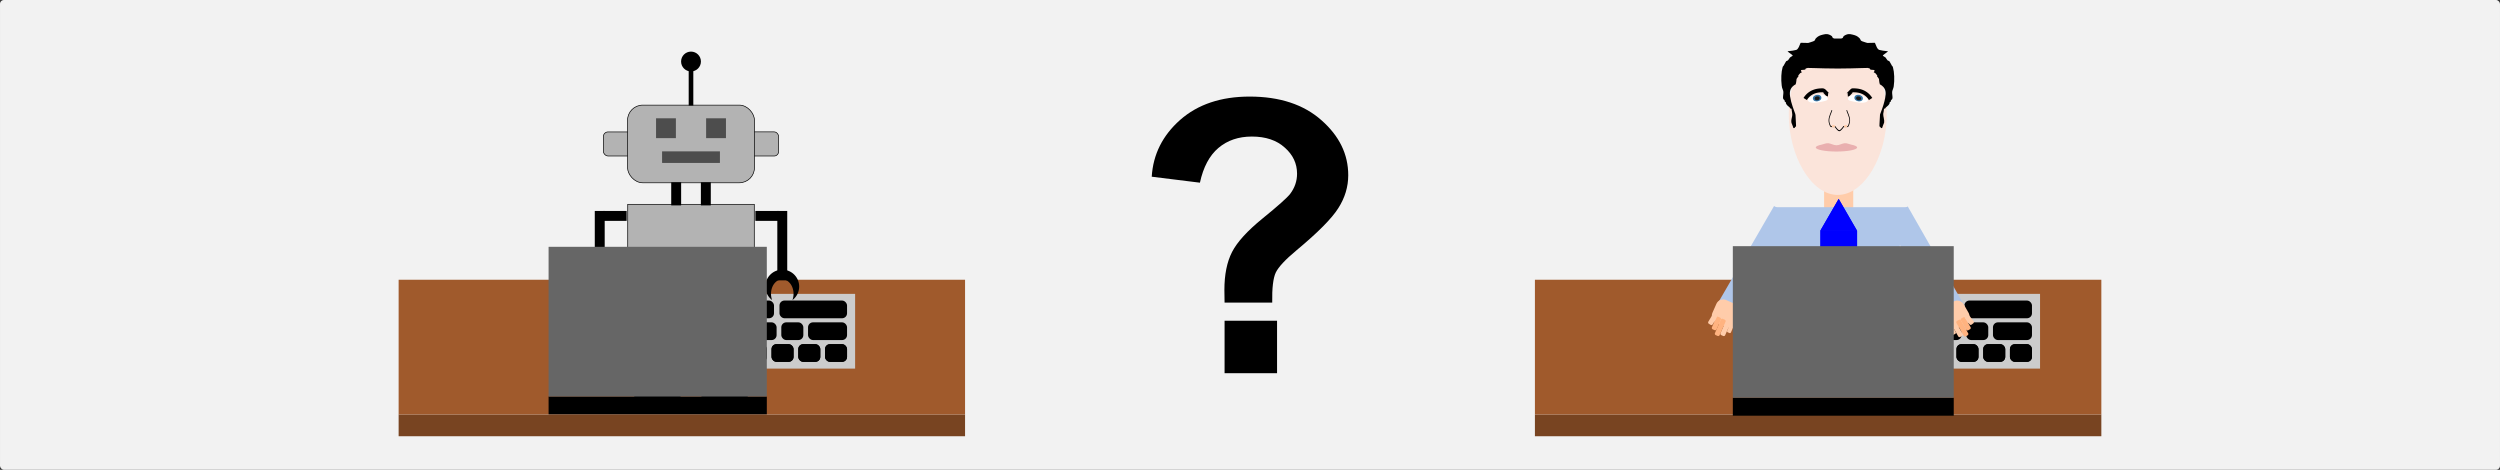 <?xml version="1.0" encoding="UTF-8" standalone="no"?>
<svg
   xmlns:dc="http://purl.org/dc/elements/1.1/"
   xmlns:cc="http://creativecommons.org/ns#"
   xmlns:rdf="http://www.w3.org/1999/02/22-rdf-syntax-ns#"
   xmlns:svg="http://www.w3.org/2000/svg"
   xmlns="http://www.w3.org/2000/svg"
   xmlns:sodipodi="http://sodipodi.sourceforge.net/DTD/sodipodi-0.dtd"
   xmlns:inkscape="http://www.inkscape.org/namespaces/inkscape"
   width="745"
   height="140"
   viewBox="0 0 197.115 37.042"
   version="1.1"
   id="svg4921"
   inkscape:version="1.0.2 (e86c870879, 2021-01-15, custom)"
   sodipodi:docname="ki_or_human_small.svg">
  <rect x="0" y="0" width="197.115" height="37.042" fill="#333333" stroke="none"/>
  <defs
     id="defs4915" />
  <sodipodi:namedview
     id="base"
     pagecolor="#ffffff"
     bordercolor="#666666"
     borderopacity="1.0"
     inkscape:pageopacity="0.0"
     inkscape:pageshadow="2"
     inkscape:zoom="0.97356322"
     inkscape:cx="430.99485"
     inkscape:cy="64.738376"
     inkscape:document-units="mm"
     inkscape:current-layer="layer1"
     inkscape:document-rotation="0"
     showgrid="false"
     units="px"
     inkscape:window-width="1920"
     inkscape:window-height="1017"
     inkscape:window-x="-8"
     inkscape:window-y="-8"
     inkscape:window-maximized="1"
     showguides="false" />
  <g
     inkscape:label="Ebene 1"
     inkscape:groupmode="layer"
     id="layer1">
    <g
       id="g2628">
      <rect
         style="fill:#f2f2f2;stroke-width:0.868;stroke-linecap:round"
         id="rect5585"
         width="197.115"
         height="37.042"
         x="2.5431316e-06"
         y="-6.357829e-07"
         ry="0.313" />
      <g
         id="g2477"
         transform="matrix(0.76,0,0,0.76,23.653,0.423)">
        <g
           id="g5792"
           transform="translate(5.962,-192.827)">
          <g
             id="g5646"
             transform="translate(-2.117,47.852)">
            <rect
               style="fill:#784421;stroke-width:0.456;stroke-linecap:round"
               id="rect644"
               width="58.764"
               height="2.255"
               x="6.388"
               y="187.421" />
            <rect
               style="fill:#a05a2c;stroke-width:1.135;stroke-linecap:round"
               id="rect812"
               width="58.764"
               height="13.98"
               x="6.388"
               y="173.441" />
            <g
               id="g806"
               transform="matrix(0.213,0,0,0.213,-11.876,169.606)">
              <rect
                 style="fill:#cccccc;stroke-width:3.113;stroke-linecap:round"
                 id="rect650"
                 width="92.787"
                 height="36.396"
                 x="215.298"
                 y="24.886" />
              <g
                 id="g776">
                <g
                   id="g722">
                  <rect
                     style="fill:#000000;stroke-width:1.078;stroke-linecap:round"
                     id="rect654"
                     width="19.001"
                     height="8.631"
                     x="285.155"
                     y="38.752"
                     ry="2.428" />
                  <rect
                     style="fill:#000000;stroke-width:0.81;stroke-linecap:round"
                     id="rect668"
                     width="10.736"
                     height="8.631"
                     x="272.131"
                     y="38.752"
                     ry="2.428" />
                  <rect
                     style="fill:#000000;stroke-width:0.81;stroke-linecap:round"
                     id="rect670"
                     width="10.736"
                     height="8.631"
                     x="259.106"
                     y="38.752"
                     ry="2.428" />
                  <rect
                     style="fill:#000000;stroke-width:0.81;stroke-linecap:round"
                     id="rect672"
                     width="10.736"
                     height="8.631"
                     x="246.081"
                     y="38.752"
                     ry="2.428" />
                  <rect
                     style="fill:#000000;stroke-width:0.81;stroke-linecap:round"
                     id="rect674"
                     width="10.736"
                     height="8.631"
                     x="233.056"
                     y="38.752"
                     ry="2.428" />
                  <rect
                     style="fill:#000000;stroke-width:0.81;stroke-linecap:round"
                     id="rect676"
                     width="10.736"
                     height="8.631"
                     x="220.031"
                     y="38.752"
                     ry="2.428" />
                </g>
                <g
                   id="g700">
                  <rect
                     style="fill:#000000;stroke-width:1.418;stroke-linecap:round"
                     id="rect652"
                     width="32.907"
                     height="8.631"
                     x="271.249"
                     y="28.134"
                     ry="2.428" />
                  <rect
                     style="fill:#000000;stroke-width:0.81;stroke-linecap:round"
                     id="rect678"
                     width="10.736"
                     height="8.631"
                     x="257.845"
                     y="28.134"
                     ry="2.428" />
                  <rect
                     style="fill:#000000;stroke-width:0.81;stroke-linecap:round"
                     id="rect680"
                     width="10.736"
                     height="8.631"
                     x="245.241"
                     y="28.134"
                     ry="2.428" />
                  <rect
                     style="fill:#000000;stroke-width:0.81;stroke-linecap:round"
                     id="rect682"
                     width="10.736"
                     height="8.631"
                     x="232.636"
                     y="28.134"
                     ry="2.428" />
                  <rect
                     style="fill:#000000;stroke-width:0.81;stroke-linecap:round"
                     id="rect686"
                     width="10.736"
                     height="8.631"
                     x="218.981"
                     y="28.134"
                     ry="2.428" />
                </g>
                <g
                   id="g748">
                  <rect
                     style="fill:#000000;stroke-width:0.81;stroke-linecap:round"
                     id="rect656"
                     width="10.736"
                     height="8.631"
                     x="293.42"
                     y="49.37"
                     ry="2.428" />
                  <rect
                     style="fill:#000000;stroke-width:0.81;stroke-linecap:round"
                     id="rect658"
                     width="10.736"
                     height="8.631"
                     x="280.395"
                     y="49.37"
                     ry="2.428" />
                  <rect
                     style="fill:#000000;stroke-width:0.81;stroke-linecap:round"
                     id="rect660"
                     width="10.736"
                     height="8.631"
                     x="267.37"
                     y="49.37"
                     ry="2.428" />
                  <rect
                     style="fill:#000000;stroke-width:0.81;stroke-linecap:round"
                     id="rect662"
                     width="10.736"
                     height="8.631"
                     x="254.345"
                     y="49.37"
                     ry="2.428" />
                  <rect
                     style="fill:#000000;stroke-width:0.81;stroke-linecap:round"
                     id="rect664"
                     width="10.736"
                     height="8.631"
                     x="241.32"
                     y="49.37"
                     ry="2.428" />
                  <rect
                     style="fill:#000000;stroke-width:0.81;stroke-linecap:round"
                     id="rect666"
                     width="10.736"
                     height="8.631"
                     x="228.295"
                     y="49.37"
                     ry="2.428" />
                  <rect
                     style="fill:#000000;stroke-width:0.81;stroke-linecap:round"
                     id="rect724"
                     width="10.736"
                     height="8.631"
                     x="293.42"
                     y="49.37"
                     ry="2.428" />
                  <rect
                     style="fill:#000000;stroke-width:0.81;stroke-linecap:round"
                     id="rect726"
                     width="10.736"
                     height="8.631"
                     x="280.395"
                     y="49.37"
                     ry="2.428" />
                  <rect
                     style="fill:#000000;stroke-width:0.81;stroke-linecap:round"
                     id="rect728"
                     width="10.736"
                     height="8.631"
                     x="267.37"
                     y="49.37"
                     ry="2.428" />
                  <rect
                     style="fill:#000000;stroke-width:0.81;stroke-linecap:round"
                     id="rect730"
                     width="10.736"
                     height="8.631"
                     x="254.345"
                     y="49.37"
                     ry="2.428" />
                  <rect
                     style="fill:#000000;stroke-width:0.81;stroke-linecap:round"
                     id="rect732"
                     width="10.736"
                     height="8.631"
                     x="241.32"
                     y="49.37"
                     ry="2.428" />
                  <rect
                     style="fill:#000000;stroke-width:0.81;stroke-linecap:round"
                     id="rect734"
                     width="10.736"
                     height="8.631"
                     x="228.295"
                     y="49.37"
                     ry="2.428" />
                </g>
              </g>
            </g>
            <g
               id="g3365"
               transform="matrix(0.04,0,0,0.04,24.611,151.898)"
               style="stroke-width:0.308">
              <g
                 transform="translate(0,339.899)"
                 id="g4257"
                 style="stroke-width:0.308">
                <rect
                   ry="12.204"
                   rx="11.596"
                   y="-184.808"
                   x="432.97"
                   height="62.543"
                   width="97.12"
                   id="rect4241"
                   style="fill:#b3b3b3;fill-rule:evenodd;stroke:#000000;stroke-width:1.722;stroke-linecap:butt;stroke-linejoin:miter;stroke-miterlimit:4;stroke-dasharray:none;stroke-opacity:1" />
                <rect
                   style="fill:#b3b3b3;fill-rule:evenodd;stroke:#000000;stroke-width:1.763;stroke-linecap:butt;stroke-linejoin:miter;stroke-miterlimit:4;stroke-dasharray:none;stroke-opacity:1"
                   id="rect4243"
                   width="101.988"
                   height="62.411"
                   x="75.451"
                   y="-184.742"
                   rx="12.178"
                   ry="12.178" />
              </g>
              <rect
                 ry="39.3"
                 rx="39.3"
                 y="85.656"
                 x="138.169"
                 height="201.412"
                 width="329.136"
                 id="rect3336"
                 style="fill:#b3b3b3;fill-rule:evenodd;stroke:#000000;stroke-width:1.763;stroke-linecap:butt;stroke-linejoin:miter;stroke-miterlimit:4;stroke-dasharray:none;stroke-opacity:1" />
              <rect
                 ry="0"
                 rx="0"
                 y="342.964"
                 x="138.62"
                 height="270.51"
                 width="328.234"
                 id="rect3336-1"
                 style="fill:#b3b3b3;fill-rule:evenodd;stroke:#000000;stroke-width:1.763;stroke-linecap:butt;stroke-linejoin:miter;stroke-miterlimit:4;stroke-dasharray:none;stroke-opacity:1" />
              <g
                 id="g4285"
                 style="stroke-width:0.308">
                <rect
                   style="fill:#000000;stroke-width:1.763;stroke-miterlimit:4;stroke-dasharray:none"
                   id="rect4153"
                   width="25.714"
                   height="60"
                   x="-277.143"
                   y="285.728"
                   rx="0"
                   ry="0"
                   transform="scale(-1,1)" />
                <rect
                   style="fill:#000000;stroke-width:1.763;stroke-miterlimit:4;stroke-dasharray:none"
                   id="rect4153-23"
                   width="25.714"
                   height="60"
                   x="-354.046"
                   y="285.728"
                   rx="0"
                   ry="0"
                   transform="scale(-1,1)" />
              </g>
              <rect
                 y="119.817"
                 x="212.07"
                 height="51.464"
                 width="51.464"
                 id="rect4189"
                 style="fill:#4d4d4d;stroke-width:1.763;stroke-miterlimit:4;stroke-dasharray:none" />
              <rect
                 y="119.817"
                 x="341.941"
                 height="51.464"
                 width="51.464"
                 id="rect4189-3"
                 style="fill:#4d4d4d;stroke-width:1.763;stroke-miterlimit:4;stroke-dasharray:none" />
              <rect
                 y="205.605"
                 x="227.738"
                 height="30"
                 width="150"
                 id="rect4189-3-6"
                 style="fill:#4d4d4d;stroke-width:1.763;stroke-miterlimit:4;stroke-dasharray:none" />
              <g
                 transform="translate(-735.603,-80.056)"
                 id="g4237"
                 style="stroke-width:0.308">
                <rect
                   ry="0"
                   rx="0"
                   y="76.855"
                   x="1032.341"
                   height="90"
                   width="12"
                   id="rect4229"
                   style="fill:#000000;stroke-width:1.763;stroke-miterlimit:4;stroke-dasharray:none" />
                <circle
                   style="fill:#000000;fill-opacity:1;stroke-width:1.763;stroke-miterlimit:4;stroke-dasharray:none"
                   id="path4235"
                   cx="1038.341"
                   cy="52.62"
                   r="25.732" />
              </g>
              <rect
                 style="fill:#000000;stroke-width:1.763;stroke-miterlimit:4;stroke-dasharray:none"
                 id="rect4263"
                 width="25.714"
                 height="60"
                 x="-385.863"
                 y="-529.72"
                 rx="0"
                 ry="0"
                 transform="matrix(0,-1,-1,0,0,0)" />
              <rect
                 transform="scale(1,-1)"
                 ry="0"
                 rx="0"
                 y="-540.149"
                 x="526.609"
                 height="180"
                 width="25.714"
                 id="rect4269"
                 style="fill:#000000;stroke-width:1.763;stroke-miterlimit:4;stroke-dasharray:none" />
              <rect
                 transform="rotate(-90)"
                 ry="0"
                 rx="0"
                 y="75.755"
                 x="-385.863"
                 height="60"
                 width="25.714"
                 id="rect4277"
                 style="fill:#000000;stroke-width:1.763;stroke-miterlimit:4;stroke-dasharray:none" />
              <rect
                 style="fill:#000000;stroke-width:1.763;stroke-miterlimit:4;stroke-dasharray:none"
                 id="rect4279"
                 width="25.714"
                 height="180"
                 x="-78.866"
                 y="-540.149"
                 rx="0"
                 ry="0"
                 transform="scale(-1)" />
              <path
                 inkscape:connector-curvature="0"
                 id="path4293"
                 d="m 66.009,512.464 a 43.83,43.83 0 0 0 -43.83,43.83 43.83,43.83 0 0 0 17.489,34.963 29.22,37.568 0 0 1 -2.879,-16.179 29.22,37.568 0 0 1 29.22,-37.568 29.22,37.568 0 0 1 29.22,37.568 29.22,37.568 0 0 1 -2.901,16.211 43.83,43.83 0 0 0 17.511,-34.995 43.83,43.83 0 0 0 -43.83,-43.83 z"
                 style="fill:#000000;fill-opacity:1;stroke-width:1.763;stroke-miterlimit:4;stroke-dasharray:none" />
              <path
                 style="fill:#000000;fill-opacity:1;stroke-width:1.763;stroke-miterlimit:4;stroke-dasharray:none"
                 d="m 539.466,512.464 a 43.83,43.83 0 0 0 -43.83,43.83 43.83,43.83 0 0 0 17.489,34.963 29.22,37.568 0 0 1 -2.879,-16.179 29.22,37.568 0 0 1 29.22,-37.568 29.22,37.568 0 0 1 29.22,37.568 29.22,37.568 0 0 1 -2.901,16.211 43.83,43.83 0 0 0 17.511,-34.995 43.83,43.83 0 0 0 -43.83,-43.83 z"
                 id="path4313"
                 inkscape:connector-curvature="0" />
              <rect
                 style="fill:#000000;stroke-width:1.763;stroke-miterlimit:4;stroke-dasharray:none"
                 id="rect4317"
                 width="25.714"
                 height="180"
                 x="202.752"
                 y="-796.41"
                 rx="0"
                 ry="0"
                 transform="scale(1,-1)" />
              <rect
                 transform="scale(1,-1)"
                 ry="0"
                 rx="0"
                 y="-796.41"
                 x="377.009"
                 height="180"
                 width="25.714"
                 id="rect4319"
                 style="fill:#000000;stroke-width:1.763;stroke-miterlimit:4;stroke-dasharray:none" />
              <rect
                 style="fill:#000000;stroke-width:1.763;stroke-miterlimit:4;stroke-dasharray:none"
                 id="rect4327"
                 width="120"
                 height="80"
                 x="155.609"
                 y="-876.414"
                 rx="0"
                 ry="0"
                 transform="scale(1,-1)" />
              <rect
                 transform="scale(1,-1)"
                 ry="0"
                 rx="0"
                 y="-876.414"
                 x="329.866"
                 height="80"
                 width="120"
                 id="rect4335"
                 style="fill:#000000;stroke-width:1.763;stroke-miterlimit:4;stroke-dasharray:none" />
            </g>
            <g
               id="g810"
               transform="matrix(0.244,0,0,0.244,9.954,165.338)">
              <rect
                 style="fill:#000000;stroke-width:1.418;stroke-linecap:round"
                 id="rect646"
                 width="92.787"
                 height="7.552"
                 x="49.145"
                 y="82.861" />
              <rect
                 style="fill:#666666;stroke-width:4.117;stroke-linecap:round"
                 id="rect648"
                 width="92.787"
                 height="63.656"
                 x="49.145"
                 y="19.205" />
            </g>
          </g>
          <g
             id="g5583"
             transform="translate(52.388,47.852)">
            <rect
               style="fill:#784421;stroke-width:0.456;stroke-linecap:round"
               id="rect1051"
               width="58.764"
               height="2.255"
               x="69.767"
               y="187.421" />
            <rect
               style="fill:#a05a2c;stroke-width:1.135;stroke-linecap:round"
               id="rect1053"
               width="58.764"
               height="13.98"
               x="69.767"
               y="173.441" />
            <g
               id="g3027"
               transform="matrix(0.244,0,0,0.244,92.705,242.647)">
              <g
                 id="g2918"
                 transform="translate(-23.542,-37.913)">
                <rect
                   style="fill:#ffccaa;fill-opacity:1;stroke:none;stroke-width:1.985;stroke-linecap:round;stroke-miterlimit:4;stroke-dasharray:none"
                   id="rect2890"
                   width="12.394"
                   height="26.976"
                   x="52.49"
                   y="-301.868" />
                <g
                   id="g2888"
                   transform="matrix(0.282,0,0,0.282,298.109,-242.957)">
                  <path
                     id="path2840"
                     style="fill:#fbe4da;fill-opacity:1;stroke:none;stroke-width:1.821;stroke-linecap:round"
                     d="m -776.487,-259.057 c 0,61.567 -33.079,121.371 -73.885,121.371 -40.806,0 -73.885,-59.803 -73.885,-121.371 0,-61.567 33.079,-111.477 73.885,-111.477 40.806,0 73.885,49.91 73.885,111.477 z"
                     sodipodi:nodetypes="sssss" />
                  <path
                     style="fill:#000000;stroke:none;stroke-width:0.492;stroke-linecap:round"
                     d="m -917.344,-238.705 c -0.109,-0.204 -0.401,-1.134 -0.648,-2.068 -0.247,-0.933 -0.773,-2.318 -1.167,-3.076 -1.017,-1.957 -1.298,-3.048 -1.298,-5.05 0,-1.268 0.145,-2.34 0.557,-4.114 0.851,-3.664 0.915,-4.084 0.916,-6.044 5.2e-4,-1.239 -0.115,-2.261 -0.36,-3.19 -0.199,-0.752 -0.412,-2.105 -0.474,-3.007 -0.173,-2.506 -0.139,-2.432 -1.141,-2.496 -0.84,-0.054 -0.88,-0.083 -1.384,-1.024 -0.409,-0.764 -0.874,-1.231 -2.197,-2.208 -2.517,-1.859 -4.324,-4.445 -4.164,-5.961 0.091,-0.861 -0.086,-1.046 -0.969,-1.013 -0.58,0.022 -0.593,0.006 -0.584,-0.746 0.012,-1.039 -0.45,-2.057 -1.117,-2.462 -1.382,-0.841 -1.788,-2.231 -1.483,-5.086 0.748,-7.015 0.737,-7.24 -0.538,-10.44 -0.972,-2.44 -1.217,-3.398 -1.538,-6.019 -1.165,-9.5 -0.647,-20.441 1.282,-27.12 0.399,-1.38 0.565,-1.685 1.268,-2.334 0.528,-0.487 0.809,-0.898 0.809,-1.186 0,-0.244 0.605,-1.346 1.36,-2.476 0.748,-1.119 1.415,-2.267 1.483,-2.551 0.19,-0.797 0.563,-1.104 1.872,-1.54 1.416,-0.471 1.832,-0.868 2.978,-2.84 1.223,-2.105 1.657,-2.538 3.437,-3.432 1.675,-0.841 2.197,-1.331 2.044,-1.917 -0.05,-0.192 -1.374,-1.251 -2.942,-2.352 -2.851,-2.002 -4.764,-3.544 -4.764,-3.84 0,-0.086 0.923,-0.184 2.051,-0.217 2.353,-0.069 9.485,-1.247 11.073,-1.828 1.474,-0.54 2.615,-1.794 3.858,-4.243 0.559,-1.101 1.278,-2.797 1.598,-3.769 0.32,-0.972 0.753,-1.984 0.961,-2.249 l 0.379,-0.481 5.596,0.132 5.596,0.132 2.9,-0.864 c 3.813,-1.136 6.165,-2.045 6.716,-2.596 0.246,-0.246 0.663,-1.012 0.927,-1.703 0.409,-1.07 0.683,-1.446 1.845,-2.531 2.796,-2.611 4.964,-3.68 9.851,-4.858 3.361,-0.81 4.734,-0.976 6.398,-0.772 2.411,0.296 5.614,1.728 7.199,3.218 0.29,0.273 0.628,0.89 0.788,1.439 0.337,1.159 0.703,1.57 1.298,1.456 0.297,-0.057 0.509,0.027 0.653,0.258 0.201,0.323 0.541,0.342 6.05,0.342 5.509,0 5.848,-0.019 6.05,-0.342 0.144,-0.231 0.356,-0.314 0.653,-0.258 0.595,0.114 0.961,-0.297 1.298,-1.456 0.16,-0.549 0.497,-1.167 0.788,-1.439 1.585,-1.49 4.789,-2.922 7.199,-3.218 1.664,-0.204 3.037,-0.039 6.398,0.772 4.887,1.178 7.055,2.248 9.851,4.858 1.162,1.085 1.436,1.462 1.845,2.531 0.264,0.691 0.681,1.458 0.927,1.703 0.55,0.55 2.903,1.459 6.716,2.596 l 2.9,0.864 5.596,-0.132 5.596,-0.132 0.379,0.481 c 0.208,0.265 0.641,1.277 0.961,2.249 0.32,0.972 1.039,2.668 1.598,3.769 1.243,2.448 2.384,3.703 3.858,4.243 1.593,0.583 8.721,1.759 11.084,1.829 1.489,0.044 2.042,0.121 1.991,0.277 -0.122,0.375 -2.436,2.223 -5.049,4.033 -1.384,0.959 -2.558,1.902 -2.608,2.096 -0.154,0.589 0.366,1.077 2.043,1.92 1.78,0.894 2.214,1.327 3.437,3.432 1.146,1.972 1.562,2.369 2.978,2.84 1.309,0.435 1.682,0.742 1.872,1.54 0.067,0.283 0.735,1.431 1.483,2.551 0.755,1.13 1.36,2.231 1.36,2.476 0,0.287 0.281,0.699 0.809,1.186 0.7,0.645 0.87,0.955 1.256,2.295 2.046,7.101 2.511,19.037 1.111,28.502 -0.18,1.218 -0.562,2.585 -1.181,4.227 -1.485,3.937 -1.473,3.753 -0.711,10.889 0.305,2.855 -0.101,4.246 -1.483,5.086 -0.667,0.406 -1.129,1.423 -1.117,2.462 0.008,0.752 -0.004,0.768 -0.584,0.746 -0.883,-0.033 -1.06,0.152 -0.969,1.013 0.16,1.516 -1.647,4.102 -4.164,5.961 -1.323,0.977 -1.788,1.444 -2.197,2.208 -0.504,0.941 -0.544,0.97 -1.384,1.024 -1.005,0.065 -0.97,-0.014 -1.145,2.559 -0.064,0.937 -0.234,2.1 -0.378,2.585 -0.729,2.456 -0.643,4.935 0.307,8.841 0.658,2.706 0.891,5.731 0.55,7.142 -0.116,0.48 -0.578,1.612 -1.028,2.516 -0.449,0.904 -1.021,2.406 -1.27,3.337 -0.58,2.169 -0.739,2.465 -1.245,2.329 -0.217,-0.058 -0.611,-0.107 -0.876,-0.108 -0.36,-0.002 -0.51,-0.117 -0.595,-0.455 -0.159,-0.633 -1.169,-1.735 -1.591,-1.735 -0.193,0 -0.401,-0.13 -0.463,-0.29 -0.061,-0.159 -0.017,-1.902 0.099,-3.873 0.116,-1.971 0.337,-5.962 0.492,-8.87 l 0.281,-5.286 0.889,-2.278 c 3.429,-8.79 5.619,-15.906 6.814,-22.146 1.663,-8.685 0.846,-13.229 -3.143,-17.473 -1.076,-1.145 -3.848,-3.215 -4.305,-3.215 -0.23,0 -0.471,-0.138 -0.536,-0.308 -0.418,-1.088 -1.09,-4.788 -1.151,-6.336 -0.067,-1.701 -0.105,-1.851 -0.611,-2.428 -0.297,-0.338 -0.791,-1.06 -1.098,-1.604 -0.385,-0.682 -0.672,-0.99 -0.923,-0.99 -0.333,0 -0.353,-0.08 -0.238,-0.921 l 0.127,-0.921 -1.311,-1.721 c -1.562,-2.051 -1.912,-2.348 -3.103,-2.634 -0.5,-0.12 -0.909,-0.282 -0.909,-0.36 0,-0.078 0.287,-0.619 0.638,-1.201 1.111,-1.846 0.811,-2.51 -1.167,-2.584 -3.073,-0.115 -4.372,-0.31 -4.779,-0.717 -0.218,-0.218 -0.404,-0.628 -0.414,-0.911 -0.018,-0.493 -0.089,-0.533 -1.659,-0.932 l -1.64,-0.417 -8.84,0.195 c -4.862,0.107 -12.285,0.315 -16.496,0.461 -9.961,0.346 -29.774,0.346 -39.735,0 -4.21,-0.146 -11.634,-0.354 -16.496,-0.461 l -8.84,-0.195 -1.64,0.417 c -1.57,0.399 -1.641,0.439 -1.659,0.932 -0.01,0.283 -0.197,0.693 -0.414,0.911 -0.407,0.407 -1.706,0.602 -4.779,0.717 -1.978,0.074 -2.278,0.738 -1.167,2.584 0.351,0.583 0.638,1.123 0.638,1.201 0,0.078 -0.409,0.24 -0.909,0.36 -1.191,0.286 -1.541,0.582 -3.103,2.634 l -1.311,1.721 0.127,0.921 c 0.116,0.842 0.095,0.921 -0.238,0.921 -0.251,0 -0.538,0.308 -0.923,0.99 -0.307,0.544 -0.801,1.266 -1.098,1.604 -0.506,0.577 -0.544,0.727 -0.611,2.428 -0.061,1.548 -0.733,5.248 -1.151,6.336 -0.065,0.169 -0.306,0.308 -0.536,0.308 -0.457,0 -3.229,2.07 -4.305,3.215 -4.616,4.911 -5.082,10.344 -1.954,22.759 0.911,3.615 3.322,10.926 5.08,15.402 1.116,2.841 1.346,3.616 1.464,4.921 0.201,2.225 0.783,13.461 0.798,15.402 0.012,1.556 -0.008,1.643 -0.388,1.698 -0.482,0.069 -1.462,1.138 -1.621,1.769 -0.085,0.338 -0.235,0.453 -0.595,0.455 -0.265,0.002 -0.659,0.05 -0.876,0.108 -0.28,0.075 -0.452,-0.002 -0.593,-0.265 z"
                     id="path2842" />
                  <path
                     id="path2844"
                     style="fill:#e9afaf;fill-opacity:1;stroke:none;stroke-width:5.111;stroke-linecap:round;stroke-miterlimit:4;stroke-dasharray:none"
                     d="m -821.186,-209.237 c 0,3.391 -13.958,6.139 -31.176,6.139 -17.218,0 -31.176,-2.749 -31.176,-6.139 0,-1.695 3.49,-3.23 9.131,-4.341 2.821,-0.556 6.18,-2.448 9.91,-2.057 3.73,0.391 7.831,3.065 12.135,3.065 4.305,0 8.405,-2.674 12.135,-3.065 3.73,-0.391 7.089,1.501 9.91,2.057 2.821,0.555 5.104,1.217 6.681,1.951 1.578,0.735 2.45,1.542 2.45,2.39 z"
                     sodipodi:nodetypes="ssssssssss" />
                  <g
                     id="g2858">
                    <path
                       style="fill:none;stroke:#000000;stroke-width:5.955;stroke-linecap:butt;stroke-linejoin:miter;stroke-miterlimit:4;stroke-dasharray:none;stroke-opacity:1"
                       d="m -899.513,-282.328 c 0.415,-0.662 0.846,-1.296 1.292,-1.903 0.446,-0.606 0.907,-1.185 1.383,-1.737 0.476,-0.552 0.966,-1.077 1.47,-1.575 0.504,-0.499 1.022,-0.971 1.554,-1.418 0.532,-0.447 1.077,-0.868 1.635,-1.265 0.558,-0.396 1.129,-0.768 1.712,-1.116 0.583,-0.348 1.179,-0.671 1.787,-0.971 0.608,-0.3 1.227,-0.577 1.858,-0.83 0.631,-0.254 1.273,-0.485 1.926,-0.694 0.653,-0.209 1.317,-0.396 1.991,-0.562 0.674,-0.166 1.359,-0.31 2.053,-0.434 0.694,-0.124 1.398,-0.227 2.112,-0.311 0.713,-0.084 1.436,-0.147 2.167,-0.192 0.731,-0.044 1.471,-0.07 2.219,-0.076 0.748,-0.007 1.504,0.005 2.268,0.034 0.764,0.029 6.274,6.638 7.053,6.703"
                       id="path2846"
                       sodipodi:nodetypes="csssssssssssssssc" />
                    <g
                       id="g2856"
                       transform="rotate(-11.035,-879.459,-280.369)">
                      <path
                         id="path2848"
                         style="fill:#ffffff;fill-opacity:1;stroke:none;stroke-width:5.955;stroke-linecap:round;stroke-miterlimit:4;stroke-dasharray:none"
                         d="m -865.179,-280.207 c 10e-6,3.274 -6.294,2.835 -14.693,2.835 -8.399,0 -15.209,-2.654 -15.209,-5.929 0,-3.274 6.809,-5.929 15.209,-5.929 8.399,0 14.693,5.748 14.693,9.022 z"
                         sodipodi:nodetypes="sssss" />
                      <g
                         id="g2854"
                         transform="matrix(1,0,0,0.76,-691.135,79.851)">
                        <circle
                           style="fill:#3572a2;fill-opacity:1;stroke:none;stroke-width:4.652;stroke-linecap:round;stroke-miterlimit:4;stroke-dasharray:none"
                           id="circle2850"
                           cx="-189.674"
                           cy="-478.802"
                           r="6.444" />
                        <circle
                           style="fill:#1a1a1a;fill-opacity:1;stroke:none;stroke-width:2.769;stroke-linecap:round;stroke-miterlimit:4;stroke-dasharray:none"
                           id="circle2852"
                           cx="-189.674"
                           cy="-478.294"
                           r="3.835" />
                      </g>
                    </g>
                  </g>
                  <g
                     id="g2872"
                     transform="matrix(-1,0,0,1,-1700.371,0)">
                    <path
                       style="fill:none;stroke:#000000;stroke-width:5.955;stroke-linecap:butt;stroke-linejoin:miter;stroke-miterlimit:4;stroke-dasharray:none;stroke-opacity:1"
                       d="m -899.513,-282.328 c 0.415,-0.662 0.846,-1.296 1.292,-1.903 0.446,-0.606 0.907,-1.185 1.383,-1.737 0.476,-0.552 0.966,-1.077 1.47,-1.575 0.504,-0.499 1.022,-0.971 1.554,-1.418 0.532,-0.447 1.077,-0.868 1.635,-1.265 0.558,-0.396 1.129,-0.768 1.712,-1.116 0.583,-0.348 1.179,-0.671 1.787,-0.971 0.608,-0.3 1.227,-0.577 1.858,-0.83 0.631,-0.254 1.273,-0.485 1.926,-0.694 0.653,-0.209 1.317,-0.396 1.991,-0.562 0.674,-0.166 1.359,-0.31 2.053,-0.434 0.694,-0.124 1.398,-0.227 2.112,-0.311 0.713,-0.084 1.436,-0.147 2.167,-0.192 0.731,-0.044 1.471,-0.07 2.219,-0.076 0.748,-0.007 1.504,0.005 2.268,0.034 0.764,0.029 6.274,6.638 7.053,6.703"
                       id="path2860"
                       sodipodi:nodetypes="csssssssssssssssc" />
                    <g
                       id="g2870"
                       transform="rotate(-11.035,-879.459,-280.369)">
                      <path
                         id="path2862"
                         style="fill:#ffffff;fill-opacity:1;stroke:none;stroke-width:5.955;stroke-linecap:round;stroke-miterlimit:4;stroke-dasharray:none"
                         d="m -865.179,-280.207 c 10e-6,3.274 -6.294,2.835 -14.693,2.835 -8.399,0 -15.209,-2.654 -15.209,-5.929 0,-3.274 6.809,-5.929 15.209,-5.929 8.399,0 14.693,5.748 14.693,9.022 z"
                         sodipodi:nodetypes="sssss" />
                      <g
                         id="g2868"
                         transform="matrix(1,0,0,0.76,-691.135,79.851)">
                        <circle
                           style="fill:#3572a2;fill-opacity:1;stroke:none;stroke-width:4.652;stroke-linecap:round;stroke-miterlimit:4;stroke-dasharray:none"
                           id="circle2864"
                           cx="-189.674"
                           cy="-478.802"
                           r="6.444" />
                        <circle
                           style="fill:#1a1a1a;fill-opacity:1;stroke:none;stroke-width:2.769;stroke-linecap:round;stroke-miterlimit:4;stroke-dasharray:none"
                           id="circle2866"
                           cx="-189.674"
                           cy="-478.294"
                           r="3.835" />
                      </g>
                    </g>
                  </g>
                  <g
                     id="g2886"
                     transform="matrix(0.819,0,0,1.2,-150.408,47.012)">
                    <path
                       style="fill:none;stroke:#000000;stroke-width:1.337;stroke-linecap:butt;stroke-linejoin:miter;stroke-miterlimit:4;stroke-dasharray:none;stroke-opacity:1"
                       d="m -867.657,-239.819 h 7.92 c 0,0 4.997,5.211 7.92,5.211 2.923,0 7.92,-5.211 7.92,-5.211 h 7.92"
                       id="path2874"
                       sodipodi:nodetypes="cczcc" />
                    <path
                       style="fill:none;stroke:#000000;stroke-width:1.337;stroke-linecap:butt;stroke-linejoin:miter;stroke-miterlimit:4;stroke-dasharray:none;stroke-opacity:1"
                       d="m -867.657,-239.819 c 0,0 -3.577,-3.847 -3.261,-8.343 0.316,-4.497 4.524,-9.643 5.512,-12.243"
                       id="path2876"
                       sodipodi:nodetypes="csc" />
                    <g
                       id="g2882"
                       transform="translate(-324.444,101.022)"
                       style="fill:#ffccaa">
                      <ellipse
                         style="fill:#ffccaa;fill-opacity:1;stroke:none;stroke-width:0.993;stroke-linecap:round;stroke-miterlimit:4;stroke-dasharray:none"
                         id="ellipse2878"
                         cx="-538.325"
                         cy="-341.276"
                         rx="3.099"
                         ry="1.64" />
                      <ellipse
                         style="fill:#ffccaa;fill-opacity:1;stroke:none;stroke-width:0.993;stroke-linecap:round;stroke-miterlimit:4;stroke-dasharray:none"
                         id="ellipse2880"
                         cx="-515.723"
                         cy="-341.276"
                         rx="3.099"
                         ry="1.64" />
                    </g>
                    <path
                       style="fill:none;stroke:#000000;stroke-width:1.337;stroke-linecap:butt;stroke-linejoin:miter;stroke-miterlimit:4;stroke-dasharray:none;stroke-opacity:1"
                       d="m -835.975,-239.819 c 0,0 3.577,-3.847 3.261,-8.343 -0.316,-4.497 -4.524,-9.643 -5.512,-12.243"
                       id="path2884"
                       sodipodi:nodetypes="csc" />
                  </g>
                </g>
              </g>
              <path
                 id="rect2920"
                 style="fill:#afc6e9;fill-opacity:1;stroke:none;stroke-width:1.985;stroke-linecap:round;stroke-miterlimit:4;stroke-dasharray:none"
                 d="M 7.579,-314.482 H 64.448 l -11.91,59.056 H 15.115 Z"
                 sodipodi:nodetypes="ccccc" />
              <path
                 sodipodi:type="star"
                 style="fill:#0000ff;fill-opacity:1;stroke:none;stroke-width:0.483;stroke-linecap:round;stroke-miterlimit:4;stroke-dasharray:none"
                 id="path2925"
                 sodipodi:sides="3"
                 sodipodi:cx="35.144886"
                 sodipodi:cy="-308.93637"
                 sodipodi:r1="9.0706234"
                 sodipodi:r2="4.5353117"
                 sodipodi:arg1="0.52359878"
                 sodipodi:arg2="1.5707963"
                 inkscape:flatsided="false"
                 inkscape:rounded="0"
                 inkscape:randomized="0"
                 inkscape:transform-center-y="-1.1423918"
                 d="m 43,-304.401 -7.855,0 -7.855,0 3.928,-6.803 3.928,-6.803 3.928,6.803 z" />
              <path
                 sodipodi:type="star"
                 style="fill:#0000ff;fill-opacity:1;stroke:none;stroke-width:0.483;stroke-linecap:round;stroke-miterlimit:4;stroke-dasharray:none"
                 id="path2927"
                 sodipodi:sides="3"
                 sodipodi:cx="35.144886"
                 sodipodi:cy="-308.93637"
                 sodipodi:r1="9.0706234"
                 sodipodi:r2="4.5353117"
                 sodipodi:arg1="0.52359878"
                 sodipodi:arg2="1.5707963"
                 inkscape:flatsided="false"
                 inkscape:rounded="0"
                 inkscape:randomized="0"
                 inkscape:transform-center-y="-1.1423918"
                 d="m 43,-304.401 -7.855,0 -7.855,0 3.928,-6.803 3.928,-6.803 3.928,6.803 z" />
              <path
                 id="rect2929"
                 style="fill:#0000ff;fill-opacity:1;stroke:none;stroke-width:1.371;stroke-linecap:round;stroke-miterlimit:4;stroke-dasharray:none"
                 d="m 27.289,-304.401 h 15.711 v 29.893 l -7.856,6.302 -7.856,-6.302 z"
                 sodipodi:nodetypes="cccccc" />
            </g>
            <g
               id="g1111"
               transform="matrix(0.213,0,0,0.213,56.55,169.606)">
              <rect
                 style="fill:#cccccc;stroke-width:3.113;stroke-linecap:round"
                 id="rect1055"
                 width="92.787"
                 height="36.396"
                 x="215.298"
                 y="24.886" />
              <g
                 id="g1109">
                <g
                   id="g1069">
                  <rect
                     style="fill:#000000;stroke-width:1.078;stroke-linecap:round"
                     id="rect1057"
                     width="19.001"
                     height="8.631"
                     x="285.155"
                     y="38.752"
                     ry="2.428" />
                  <rect
                     style="fill:#000000;stroke-width:0.81;stroke-linecap:round"
                     id="rect1059"
                     width="10.736"
                     height="8.631"
                     x="272.131"
                     y="38.752"
                     ry="2.428" />
                  <rect
                     style="fill:#000000;stroke-width:0.81;stroke-linecap:round"
                     id="rect1061"
                     width="10.736"
                     height="8.631"
                     x="259.106"
                     y="38.752"
                     ry="2.428" />
                  <rect
                     style="fill:#000000;stroke-width:0.81;stroke-linecap:round"
                     id="rect1063"
                     width="10.736"
                     height="8.631"
                     x="246.081"
                     y="38.752"
                     ry="2.428" />
                  <rect
                     style="fill:#000000;stroke-width:0.81;stroke-linecap:round"
                     id="rect1065"
                     width="10.736"
                     height="8.631"
                     x="233.056"
                     y="38.752"
                     ry="2.428" />
                  <rect
                     style="fill:#000000;stroke-width:0.81;stroke-linecap:round"
                     id="rect1067"
                     width="10.736"
                     height="8.631"
                     x="220.031"
                     y="38.752"
                     ry="2.428" />
                </g>
                <g
                   id="g1081">
                  <rect
                     style="fill:#000000;stroke-width:1.418;stroke-linecap:round"
                     id="rect1071"
                     width="32.907"
                     height="8.631"
                     x="271.249"
                     y="28.134"
                     ry="2.428" />
                  <rect
                     style="fill:#000000;stroke-width:0.81;stroke-linecap:round"
                     id="rect1073"
                     width="10.736"
                     height="8.631"
                     x="257.845"
                     y="28.134"
                     ry="2.428" />
                  <rect
                     style="fill:#000000;stroke-width:0.81;stroke-linecap:round"
                     id="rect1075"
                     width="10.736"
                     height="8.631"
                     x="245.241"
                     y="28.134"
                     ry="2.428" />
                  <rect
                     style="fill:#000000;stroke-width:0.81;stroke-linecap:round"
                     id="rect1077"
                     width="10.736"
                     height="8.631"
                     x="232.636"
                     y="28.134"
                     ry="2.428" />
                  <rect
                     style="fill:#000000;stroke-width:0.81;stroke-linecap:round"
                     id="rect1079"
                     width="10.736"
                     height="8.631"
                     x="218.981"
                     y="28.134"
                     ry="2.428" />
                </g>
                <g
                   id="g1107">
                  <rect
                     style="fill:#000000;stroke-width:0.81;stroke-linecap:round"
                     id="rect1083"
                     width="10.736"
                     height="8.631"
                     x="293.42"
                     y="49.37"
                     ry="2.428" />
                  <rect
                     style="fill:#000000;stroke-width:0.81;stroke-linecap:round"
                     id="rect1085"
                     width="10.736"
                     height="8.631"
                     x="280.395"
                     y="49.37"
                     ry="2.428" />
                  <rect
                     style="fill:#000000;stroke-width:0.81;stroke-linecap:round"
                     id="rect1087"
                     width="10.736"
                     height="8.631"
                     x="267.37"
                     y="49.37"
                     ry="2.428" />
                  <rect
                     style="fill:#000000;stroke-width:0.81;stroke-linecap:round"
                     id="rect1089"
                     width="10.736"
                     height="8.631"
                     x="254.345"
                     y="49.37"
                     ry="2.428" />
                  <rect
                     style="fill:#000000;stroke-width:0.81;stroke-linecap:round"
                     id="rect1091"
                     width="10.736"
                     height="8.631"
                     x="241.32"
                     y="49.37"
                     ry="2.428" />
                  <rect
                     style="fill:#000000;stroke-width:0.81;stroke-linecap:round"
                     id="rect1093"
                     width="10.736"
                     height="8.631"
                     x="228.295"
                     y="49.37"
                     ry="2.428" />
                  <rect
                     style="fill:#000000;stroke-width:0.81;stroke-linecap:round"
                     id="rect1095"
                     width="10.736"
                     height="8.631"
                     x="293.42"
                     y="49.37"
                     ry="2.428" />
                  <rect
                     style="fill:#000000;stroke-width:0.81;stroke-linecap:round"
                     id="rect1097"
                     width="10.736"
                     height="8.631"
                     x="280.395"
                     y="49.37"
                     ry="2.428" />
                  <rect
                     style="fill:#000000;stroke-width:0.81;stroke-linecap:round"
                     id="rect1099"
                     width="10.736"
                     height="8.631"
                     x="267.37"
                     y="49.37"
                     ry="2.428" />
                  <rect
                     style="fill:#000000;stroke-width:0.81;stroke-linecap:round"
                     id="rect1101"
                     width="10.736"
                     height="8.631"
                     x="254.345"
                     y="49.37"
                     ry="2.428" />
                  <rect
                     style="fill:#000000;stroke-width:0.81;stroke-linecap:round"
                     id="rect1103"
                     width="10.736"
                     height="8.631"
                     x="241.32"
                     y="49.37"
                     ry="2.428" />
                  <rect
                     style="fill:#000000;stroke-width:0.81;stroke-linecap:round"
                     id="rect1105"
                     width="10.736"
                     height="8.631"
                     x="228.295"
                     y="49.37"
                     ry="2.428" />
                </g>
              </g>
            </g>
            <rect
               style="fill:#afc6e9;fill-opacity:1;stroke:none;stroke-width:0.438;stroke-linecap:round;stroke-miterlimit:4;stroke-dasharray:none"
               id="rect3088"
               width="11.93"
               height="2.694"
               x="197.789"
               y="-11.912"
               transform="rotate(60.264)" />
            <g
               id="g3126"
               transform="matrix(0.212,-0.121,0.121,0.212,139.336,216.422)">
              <rect
                 style="fill:#ffccaa;fill-opacity:1;stroke:none;stroke-width:0.829;stroke-linecap:round;stroke-miterlimit:4;stroke-dasharray:none"
                 id="rect3094"
                 width="10.504"
                 height="10.956"
                 x="-197.937"
                 y="7.134"
                 transform="rotate(90)"
                 ry="3.136" />
              <rect
                 style="fill:#ffccaa;fill-opacity:1;stroke:none;stroke-width:0.215;stroke-linecap:round;stroke-miterlimit:4;stroke-dasharray:none"
                 id="rect3096"
                 width="4.4"
                 height="1.762"
                 x="-190.075"
                 y="15.921"
                 transform="rotate(90)"
                 ry="0.504" />
              <rect
                 style="fill:#ffccaa;fill-opacity:1;stroke:none;stroke-width:0.268;stroke-linecap:round;stroke-miterlimit:4;stroke-dasharray:none"
                 id="rect3098"
                 width="5.558"
                 height="2.168"
                 x="-189.024"
                 y="13.753"
                 transform="rotate(90)"
                 ry="0.621" />
              <rect
                 style="fill:#ffb380;fill-opacity:1;stroke:none;stroke-width:0.313;stroke-linecap:round;stroke-miterlimit:4;stroke-dasharray:none"
                 id="rect3100"
                 width="7.55"
                 height="2.168"
                 x="-190.075"
                 y="11.585"
                 transform="rotate(90)"
                 ry="0.621" />
              <rect
                 style="fill:#ffb380;fill-opacity:1;stroke:none;stroke-width:0.274;stroke-linecap:round;stroke-miterlimit:4;stroke-dasharray:none"
                 id="rect3102"
                 width="5.822"
                 height="2.168"
                 x="-190.075"
                 y="9.416"
                 transform="rotate(90)"
                 ry="0.621" />
              <rect
                 style="fill:#ffccaa;fill-opacity:1;stroke:none;stroke-width:0.239;stroke-linecap:round;stroke-miterlimit:4;stroke-dasharray:none"
                 id="rect3106"
                 width="4.4"
                 height="2.168"
                 x="-189.628"
                 y="-16.484"
                 transform="rotate(82.764)"
                 ry="0.621"
                 inkscape:transform-center-x="-0.76783571"
                 inkscape:transform-center-y="-1.023781" />
            </g>
            <g
               id="g4157"
               transform="matrix(0.236,-0.063,0.063,0.236,139.565,192.094)">
              <rect
                 style="fill:#afc6e9;fill-opacity:1;stroke:none;stroke-width:1.793;stroke-linecap:round;stroke-miterlimit:4;stroke-dasharray:none"
                 id="rect3090"
                 width="48.843"
                 height="11.029"
                 x="-47.881"
                 y="-213.343"
                 transform="rotate(-45)" />
              <g
                 id="g4147"
                 transform="matrix(-0.78,-0.626,-0.626,0.78,-312.058,29.754)">
                <rect
                   style="fill:#ffccaa;fill-opacity:1;stroke:none;stroke-width:0.829;stroke-linecap:round;stroke-miterlimit:4;stroke-dasharray:none"
                   id="rect4135"
                   width="10.504"
                   height="10.956"
                   x="-197.937"
                   y="7.134"
                   transform="rotate(90)"
                   ry="3.136" />
                <rect
                   style="fill:#ffccaa;fill-opacity:1;stroke:none;stroke-width:0.215;stroke-linecap:round;stroke-miterlimit:4;stroke-dasharray:none"
                   id="rect4137"
                   width="4.4"
                   height="1.762"
                   x="-190.075"
                   y="15.921"
                   transform="rotate(90)"
                   ry="0.504" />
                <rect
                   style="fill:#ffccaa;fill-opacity:1;stroke:none;stroke-width:0.268;stroke-linecap:round;stroke-miterlimit:4;stroke-dasharray:none"
                   id="rect4139"
                   width="5.558"
                   height="2.168"
                   x="-189.024"
                   y="13.753"
                   transform="rotate(90)"
                   ry="0.621" />
                <rect
                   style="fill:#ffb380;fill-opacity:1;stroke:none;stroke-width:0.313;stroke-linecap:round;stroke-miterlimit:4;stroke-dasharray:none"
                   id="rect4141"
                   width="7.55"
                   height="2.168"
                   x="-190.075"
                   y="11.585"
                   transform="rotate(90)"
                   ry="0.621" />
                <rect
                   style="fill:#ffb380;fill-opacity:1;stroke:none;stroke-width:0.274;stroke-linecap:round;stroke-miterlimit:4;stroke-dasharray:none"
                   id="rect4143"
                   width="5.822"
                   height="2.168"
                   x="-190.075"
                   y="9.416"
                   transform="rotate(90)"
                   ry="0.621" />
                <rect
                   style="fill:#ffccaa;fill-opacity:1;stroke:none;stroke-width:0.239;stroke-linecap:round;stroke-miterlimit:4;stroke-dasharray:none"
                   id="rect4145"
                   width="4.4"
                   height="2.168"
                   x="-189.628"
                   y="-16.484"
                   transform="rotate(82.764)"
                   ry="0.621"
                   inkscape:transform-center-x="-0.76783571"
                   inkscape:transform-center-y="-1.023781" />
              </g>
            </g>
            <g
               id="g1167"
               transform="matrix(0.247,0,-1.0989424e-8,0.247,78.161,165.213)">
              <rect
                 style="fill:#000000;stroke-width:1.418;stroke-linecap:round"
                 id="rect1163"
                 width="92.787"
                 height="7.552"
                 x="49.145"
                 y="82.861" />
              <rect
                 style="fill:#666666;stroke-width:4.117;stroke-linecap:round"
                 id="rect1165"
                 width="92.787"
                 height="63.656"
                 x="49.145"
                 y="19.205" />
            </g>
          </g>
        </g>
        <g
           aria-label="?"
           id="text5796"
           style="font-style:normal;font-variant:normal;font-weight:bold;font-stretch:normal;font-size:39.688px;line-height:1.25;font-family:Arial;-inkscape-font-specification:'Arial Bold';text-align:center;letter-spacing:0px;text-anchor:middle;stroke-width:0.265">
          <path
             d="m 100.863,30.837 h -4.942 q -0.019,-1.066 -0.019,-1.298 0,-2.403 0.795,-3.953 0.795,-1.55 3.178,-3.488 2.384,-1.938 2.849,-2.539 0.717,-0.95 0.717,-2.093 0,-1.589 -1.279,-2.713 -1.26,-1.143 -3.411,-1.143 -2.074,0 -3.469,1.182 -1.395,1.182 -1.918,3.604 l -5,-0.62 q 0.213,-3.469 2.946,-5.891 2.752,-2.422 7.209,-2.422 4.69,0 7.461,2.461 2.771,2.442 2.771,5.697 0,1.802 -1.027,3.411 -1.008,1.608 -4.341,4.38 -1.725,1.434 -2.151,2.306 -0.407,0.872 -0.368,3.12 z m -4.942,7.325 v -5.445 h 5.445 v 5.445 z"
             style="font-style:normal;font-variant:normal;font-weight:bold;font-stretch:normal;font-size:39.688px;font-family:Arial;-inkscape-font-specification:'Arial Bold';stroke-width:0.265"
             id="path6106" />
        </g>
      </g>
    </g>
  </g>
</svg>
